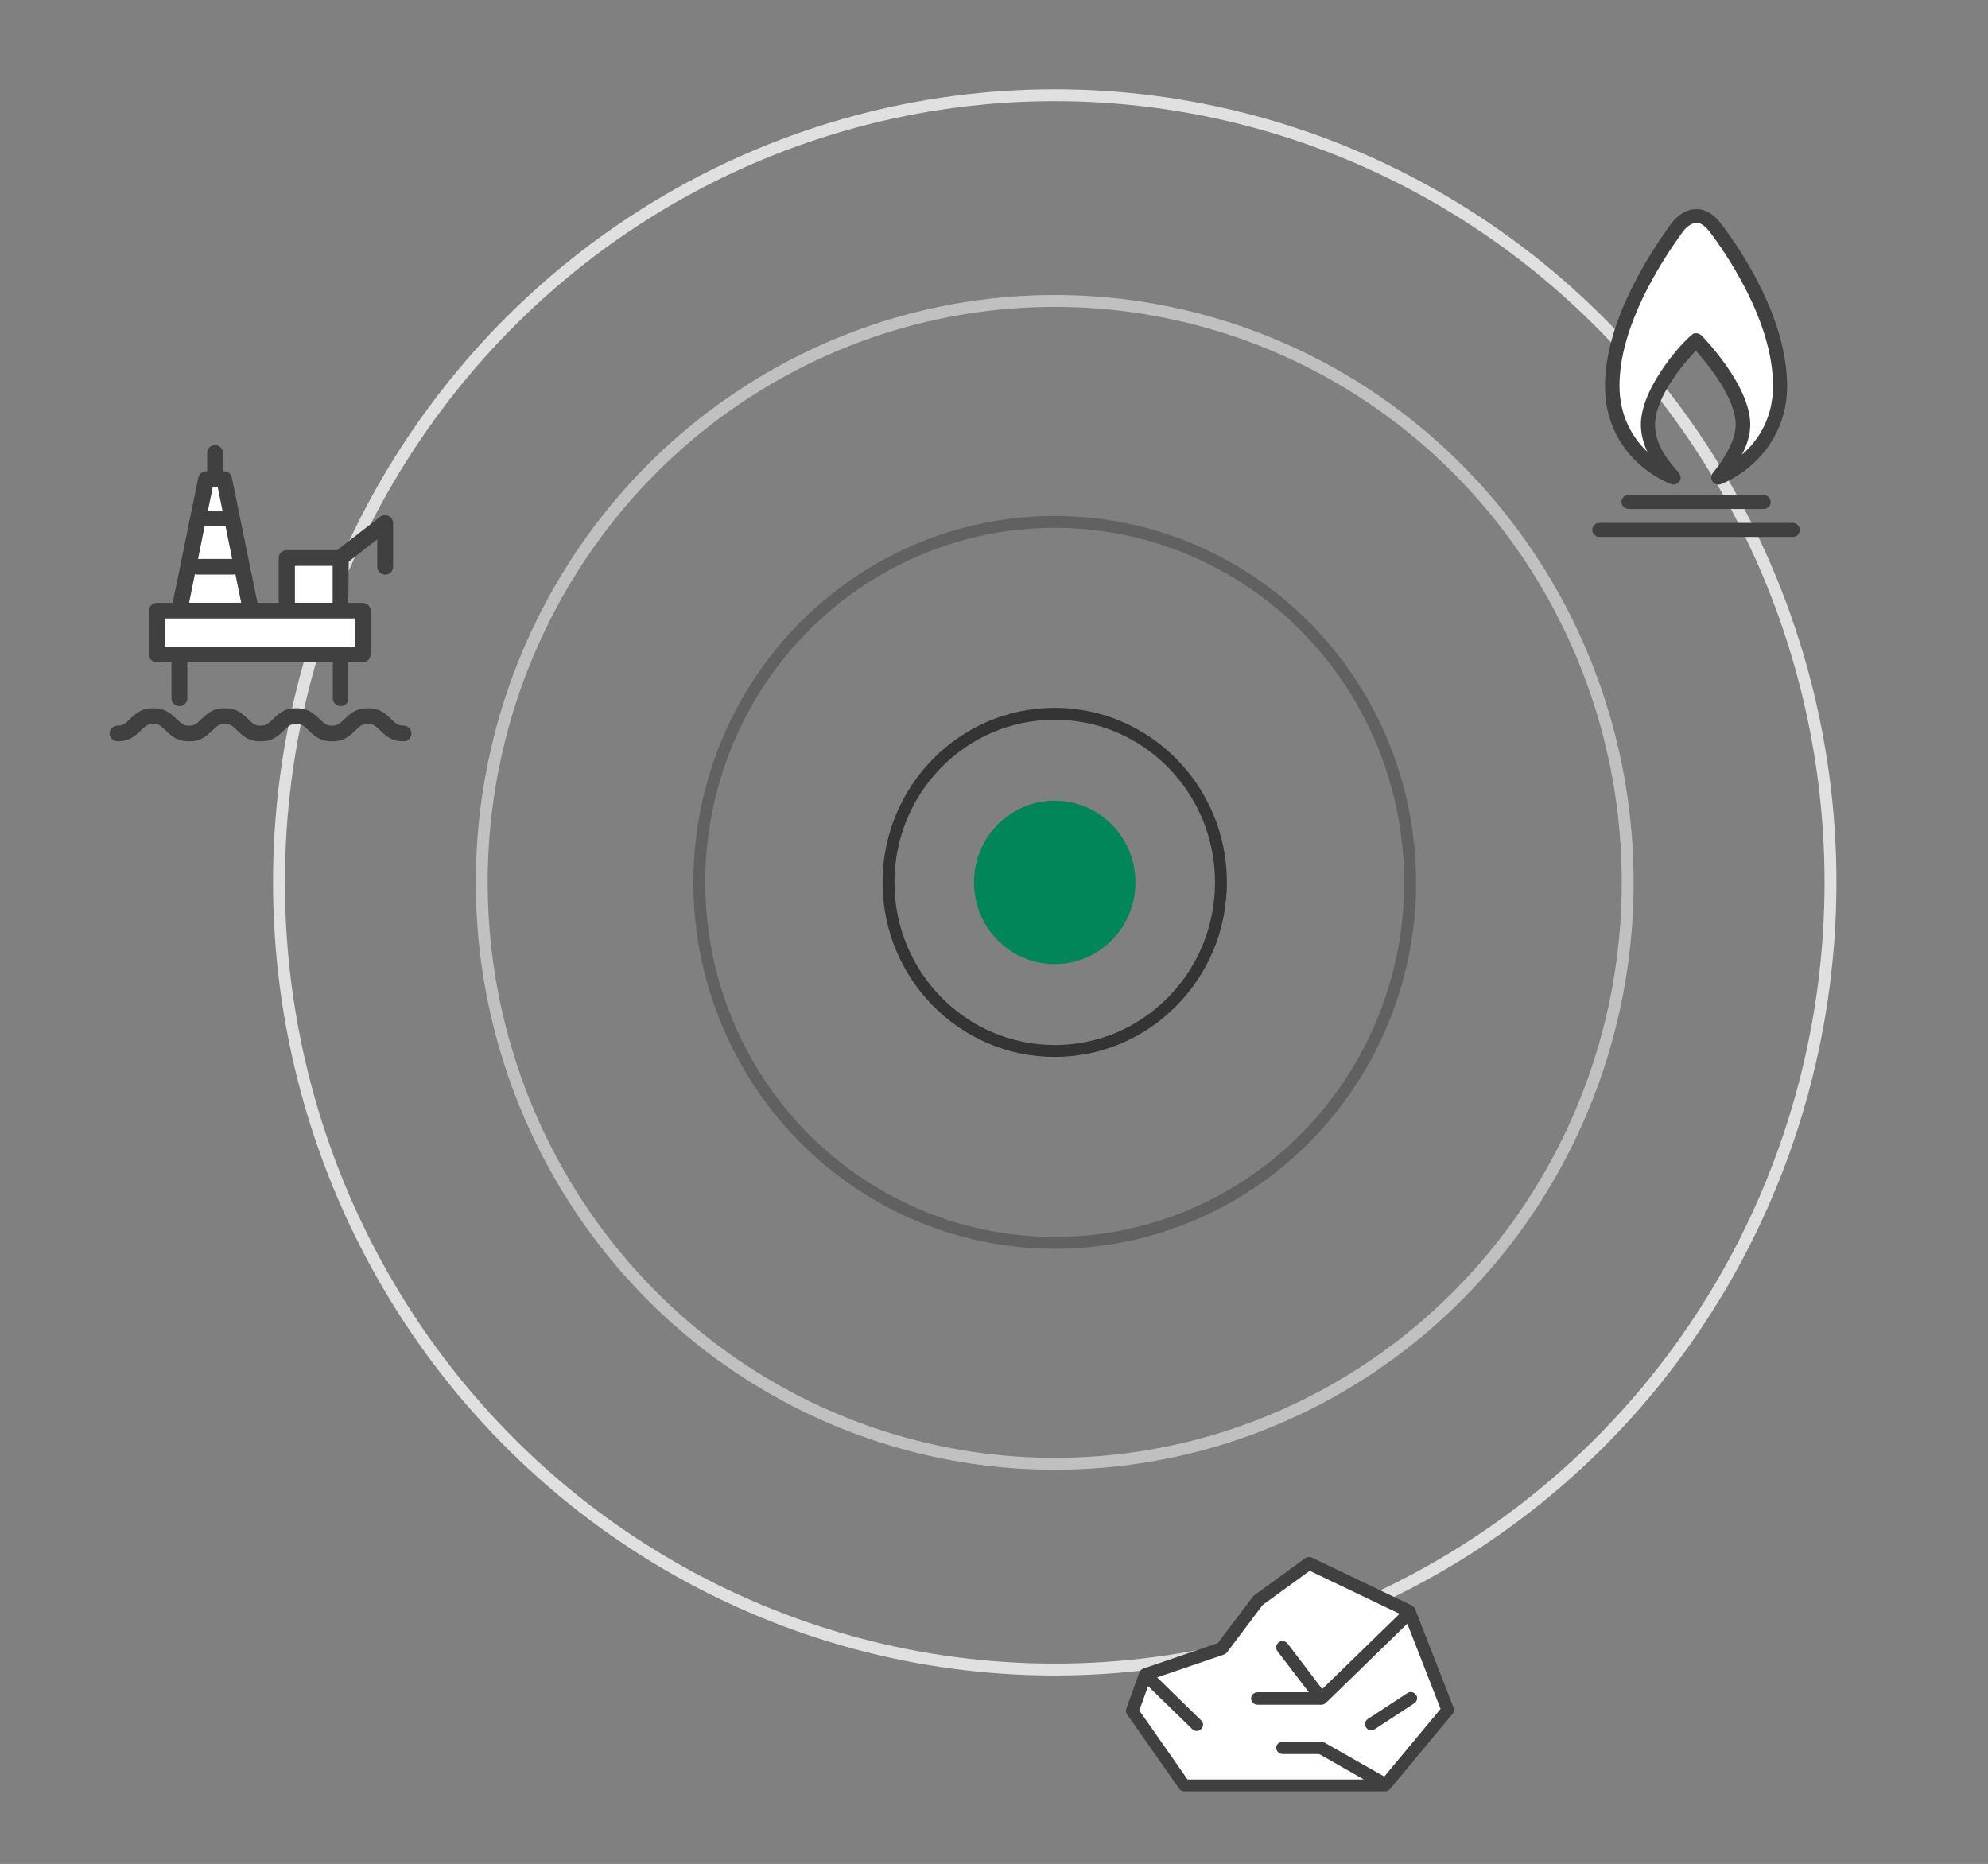 <?xml version="1.0" encoding="utf-8"?>
<!-- Generator: Adobe Illustrator 27.1.1, SVG Export Plug-In . SVG Version: 6.00 Build 0)  -->
<svg version="1.1" id="circles-icon-set-1" xmlns="http://www.w3.org/2000/svg" xmlns:xlink="http://www.w3.org/1999/xlink" x="0px"
	 y="0px" viewBox="0 0 2006.8 1881.5" style="enable-background:new 0 0 2006.8 1881.5;" xml:space="preserve">
<rect x="0" y="0" width="2006.8" height="1881.5" fill="#808080" stroke="none"/>
<style type="text/css">
	.st0{fill:none;stroke:#E0E0E0;stroke-width:12;stroke-miterlimit:10;}
	.st1{fill:none;stroke:#C0C0C0;stroke-width:12;stroke-miterlimit:10;}
	.st2{fill:none;stroke:#616161;stroke-width:12;stroke-miterlimit:10;}
	.st3{fill:none;stroke:#343434;stroke-width:12;stroke-miterlimit:10;}
	.st4{fill:#008658;}
	.st5{fill:#FFFFFF;}
	.st6{fill:#404040;}
</style>
<ellipse id="outline-4" class="st0" cx="1064.7" cy="890.7" rx="783.1" ry="794.6"/>
<ellipse id="outline-3" class="st1" cx="1064.7" cy="890.7" rx="578.4" ry="586.9"/>
<ellipse id="outline-2" class="st2" cx="1064.7" cy="890.7" rx="358.8" ry="363.9"/>
<ellipse id="outline-1" class="st3" cx="1064.7" cy="890.7" rx="167.8" ry="170.2"/>
<ellipse id="circle-centre" class="st4" cx="1064.7" cy="890.7" rx="81.5" ry="82.5"/>
<g id="oil-icon">
	<polygon class="st5" points="221.3,482.3 252.9,613.6 288.4,615.9 291.2,560.4 346.1,562.7 348.9,620.3 367.1,618.9 366.6,660.6 
		155.6,657.9 160.1,614.9 184.8,615.9 208.6,480.6 223.3,482.7 	"/>
	<path class="st6" d="M407.4,748.3c-10.6,0-15.9-3.5-23.7-11.1c-5.3-5.2-7.5-6.5-12.4-6.5s-7.1,1.3-12.4,6.5
		c-7.9,7.7-13.2,11.1-23.7,11.1s-15.9-3.5-23.7-11.1c-5.3-5.2-7.5-6.5-12.4-6.5c-4.9,0-7.1,1.3-12.4,6.5
		c-7.9,7.7-13.2,11.1-23.7,11.1s-15.9-3.5-23.7-11.1c-5.3-5.2-7.5-6.5-12.4-6.5s-7.1,1.3-12.4,6.5c-7.9,7.7-13.2,11.1-23.7,11.1
		s-15.9-3.5-23.7-11.1c-5.3-5.2-7.5-6.5-12.4-6.5c-4.9,0-7.1,1.3-12.4,6.5c-7.9,7.7-13.2,11.1-23.7,11.1c-4.5,0-8-3.6-8-7.9
		s3.7-7.9,8-7.9c4.9,0,7.1-1.3,12.4-6.5c7.9-7.7,13.2-11.1,23.7-11.1c10.6,0,15.9,3.5,23.7,11.1c5.3,5.2,7.5,6.5,12.4,6.5
		c4.9,0,7.1-1.3,12.4-6.5c7.9-7.7,13.2-11.1,23.7-11.1s15.9,3.5,23.7,11.1c5.3,5.2,7.5,6.5,12.4,6.5s7.1-1.3,12.4-6.5
		c7.9-7.7,13.2-11.1,23.7-11.1s15.9,3.5,23.7,11.1c5.3,5.2,7.5,6.5,12.4,6.5c4.9,0,7.1-1.3,12.4-6.5c7.9-7.7,13.2-11.1,23.7-11.1
		s15.9,3.5,23.7,11.1c5.3,5.2,7.5,6.5,12.4,6.5c4.5,0,8,3.6,8,7.9S411.7,748.3,407.4,748.3L407.4,748.3z M344,712.8
		c-4.5,0-8-3.6-8-7.9v-36.3H189.1v36.3c0,4.4-3.7,7.9-8,7.9s-8-3.6-8-7.9v-36.3h-14.7c-4.5,0-8-3.6-8-7.9v-44.3c0-4.4,3.7-7.9,8-7.9
		h15.9l25.9-126.5c0.8-3.6,4.1-6.3,7.9-6.3h1v-18.6c0-4.4,3.7-7.9,8-7.9c4.3,0,8,3.6,8,7.9v18.6h1c3.9,0,7.3,2.7,7.9,6.3l25.9,126.5
		h21.4v-45.3c0-4.4,3.7-7.9,8-7.9h51l43.4-33.6c1.4-1.2,3.1-1.7,5.1-1.7c3.9,0,8,3.1,8,7.9v44.3c0,4.4-3.7,7.9-8,7.9s-8-3.6-8-7.9
		v-27.8L352,566.9l-0.4,41.6h14.5c4.5,0,8,3.6,8,7.9v44.3c0,4.4-3.7,7.9-8,7.9h-14.5v36.3C352,709.3,348.3,712.8,344,712.8
		L344,712.8z M166.6,652.7h192v-28.4h-192V652.7z M297.7,608.4h38.1v-37.2h-38.1V608.4z M190.9,608.4h52.6l-5.9-28.8l-1,0.2
		c-0.4,0-1,0.2-1.4,0.2h-36.1c-0.6,0-1,0-1.4-0.2l-1-0.2L190.9,608.4L190.9,608.4z M199.9,564.2h34.5l-6.7-32.8h-21.2L199.9,564.2
		L199.9,564.2z M209.9,515.5h14.7l-4.9-24h-4.9L209.9,515.5L209.9,515.5z"/>
</g>
<g id="gas-icon">
	<g>
		<path class="st5" d="M1732,230.3c25.5,33.8,65,98.3,65,159.3c0,48.2-31.4,79.6-62.2,92.3c6.7-8.4,24.7-31.5,24.7-53.4
			c0-37-47.3-85-47.3-85s-48.7,46.6-48.7,85.4c0,26.1,19.2,44.9,25.9,53.2c-30.8-12.5-62-43.8-62-92.5c0-60.5,40.4-125.3,65.4-159.7
			C1692.8,229.9,1711.2,203,1732,230.3L1732,230.3z"/>
		<path class="st6" d="M1689.4,489.2c-1,0-1.8-0.2-2.7-0.6c-32.2-13.1-66.5-45.9-66.5-99c0-62.8,41.8-129.5,66.7-163.7
			c1-1.3,10.4-14.4,24.9-14.8c9.4-0.2,18.3,4.8,25.9,15.2l0,0c20,26.3,66.3,95,66.3,163.5c0,52.8-35.9,86.4-66.5,98.8
			c-3.1,1.3-6.5,0.4-8.6-2.3c-2-2.5-2-6.1,0-8.6c15.3-19.2,23.2-35.7,23.2-49.1c0-26.9-28.5-61.4-40.2-74.7
			c-12.2,12.9-41.2,46.8-41.2,75c0,20.2,13.3,35.7,21.2,45.1c1.2,1.3,2.4,2.7,3.1,3.8c2,2.5,2.2,6.1,0,8.6
			C1693.7,488,1691.8,489.2,1689.4,489.2L1689.4,489.2z M1712.2,336.4c2,0,3.7,0.8,5.3,2.1c2,2.1,49.3,50.5,49.3,90
			c0,9.4-2.7,19.6-8.4,30.5c17.7-15.2,31.4-38.4,31.4-69.5c0-66-48.7-135.3-63.6-155.1l0,0c-4.9-6.3-9.4-9.8-13.9-9.4
			c-7.3,0.2-13.3,8.6-13.3,8.6c-24.1,33-64.2,96.9-64.2,155.7c0,29.4,12.2,51.6,28.1,66.8c-3.7-8.1-6.5-17.3-6.5-27.6
			c0-39.9,48.5-90.8,54-92.1C1710.8,336.4,1711.6,336.4,1712.2,336.4L1712.2,336.4z"/>
	</g>
	<path class="st6" d="M1780.1,513.8h-136c-3.9,0-7.3-3.1-7.3-7.1s3.1-7.1,7.3-7.1h136c3.9,0,7.3,3.1,7.3,7.1
		S1784.2,513.8,1780.1,513.8z"/>
	<path class="st6" d="M1809.7,542h-195.1c-3.9,0-7.3-3.1-7.3-7.1c0-4,3.1-7.1,7.3-7.1h194.9c3.9,0,7.3,3.1,7.3,7.1
		C1816.8,538.9,1813.7,542,1809.7,542z"/>
</g>
<g id="coal-icon">
	<polygon class="st5" points="1320.2,1579.3 1425.2,1629.4 1459.8,1725.8 1396.4,1805 1190.1,1804.4 1144.8,1727.9 1155.2,1693.1 
		1226.2,1667.4 1268.8,1613.5 	"/>
	<path class="st6" d="M1467.4,1724l-38.9-99.8c-0.6-1.5-1.8-2.7-3.1-3.5l-101.1-48.4c-2.2-1-4.7-0.8-6.7,0.6l-51.4,37.4
		c-0.6,0.4-1,0.8-1.4,1.3l-35.5,47l-75.2,25.7c-1.8,0.6-3.3,2.1-3.9,3.8l-13.3,36.8c-0.6,1.9-0.4,4,0.8,5.6l52.6,75
		c1.2,1.7,3.1,2.7,5.3,2.7h202.7c2,0,3.7-0.8,4.9-2.3l63.4-76.2C1467.8,1728.4,1468.2,1726.1,1467.4,1724L1467.4,1724z
		 M1397.4,1793.3l-60.8-34.5c-1-0.6-2.2-0.8-3.1-0.8h-38.7c-3.5,0-6.5,2.9-6.5,6.3s2.9,6.3,6.5,6.3h36.9l45.1,25.7h-178l-48.7-69.7
		l8.8-24.6l44.6,43.4c1.2,1.2,2.9,1.9,4.5,1.9c1.6,0,3.3-0.6,4.5-1.9c2.6-2.5,2.6-6.5,0-8.8l-44.4-43.4l67.3-23
		c1.2-0.4,2.4-1.2,3.1-2.1l36.1-48l47.5-34.5l90.7,43.4l-78.1,76l-34.9-45.9c-2.2-2.7-6.1-3.5-9-1.3c-2.7,2.1-3.3,5.9-1.4,8.8
		l31.8,41.6h-51.8c-3.5,0-6.5,2.9-6.5,6.3s2.9,6.3,6.5,6.3h64.6c0.8,0,1.8-0.2,2.6-0.6c0.6-0.2,1.2-0.8,1.8-1.2l0.2-0.2l82-79.8
		l33.6,86L1397.4,1793.3L1397.4,1793.3z M1429.4,1710.8c2,2.9,1.2,6.7-1.8,8.6l-39.8,26.1c-1.2,0.8-2.4,1.2-3.5,1.2
		c-2.2,0-4.1-1-5.3-2.9c-2-2.9-1.2-6.7,1.8-8.6l39.8-26.1C1423.5,1707.1,1427.4,1707.9,1429.4,1710.8L1429.4,1710.8z"/>
</g>
</svg>
